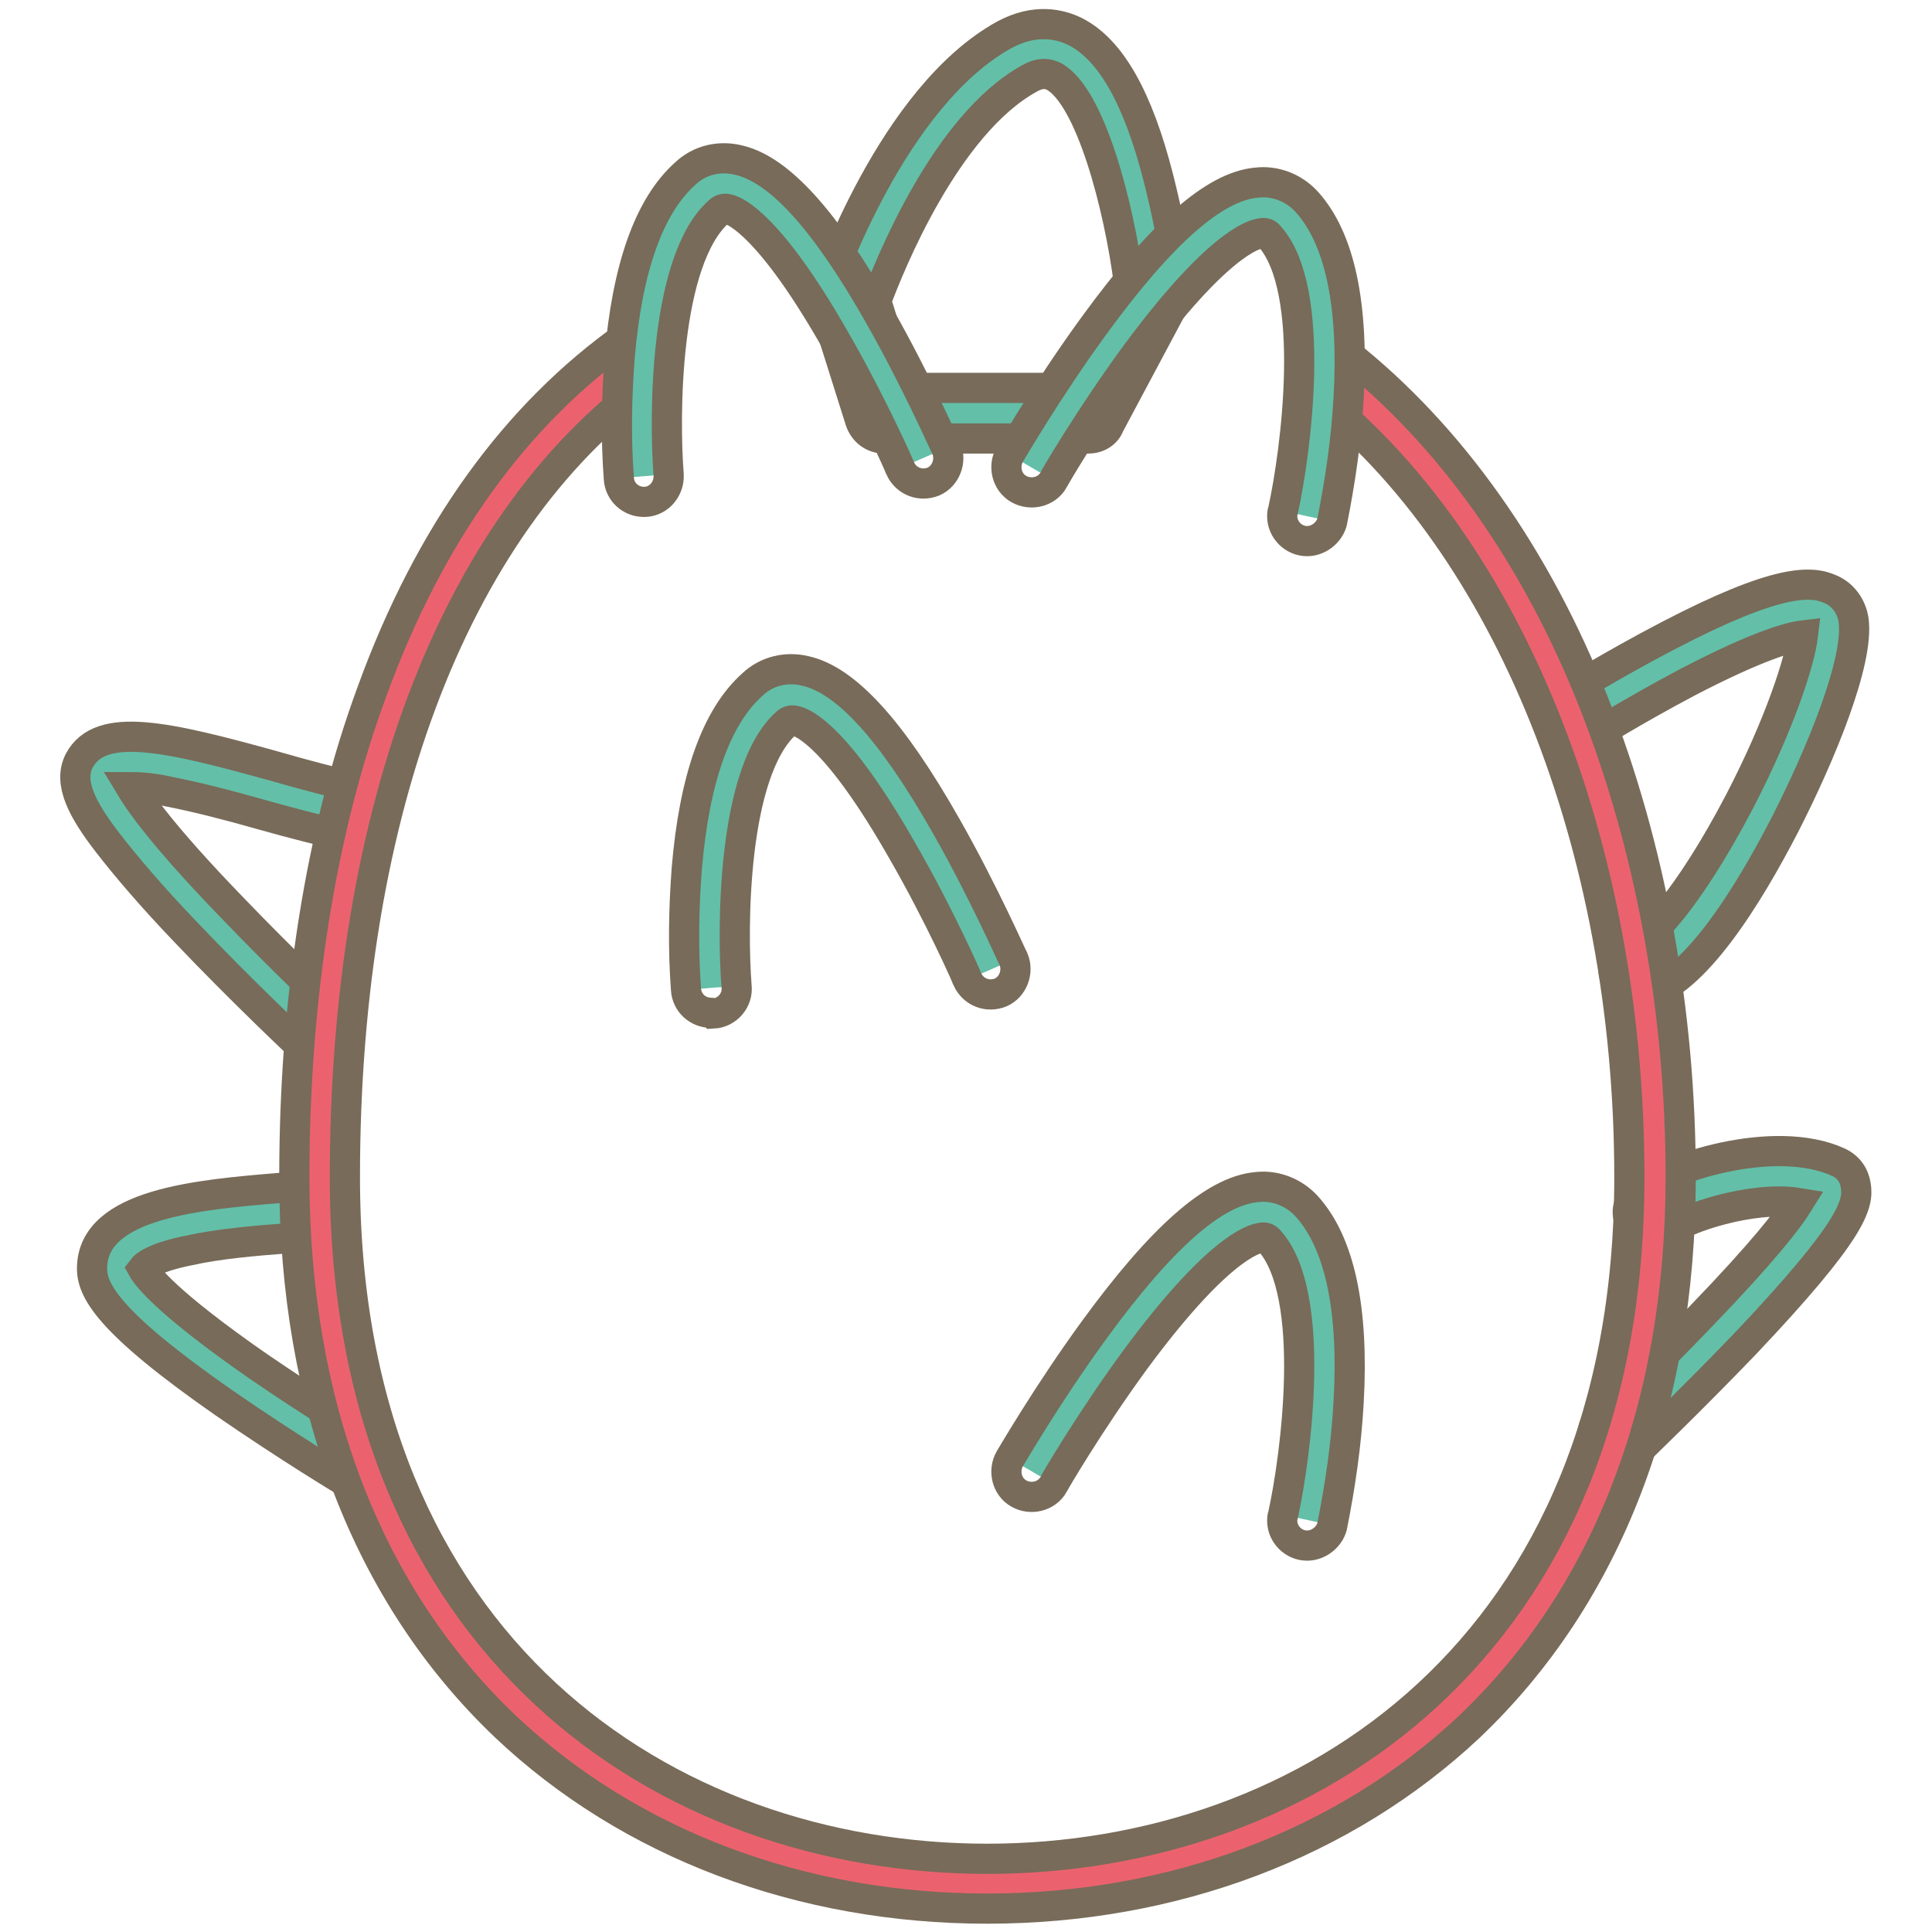 <?xml version="1.0" encoding="utf-8"?>
<!-- Svg Vector Icons : http://www.onlinewebfonts.com/icon -->
<!DOCTYPE svg PUBLIC "-//W3C//DTD SVG 1.1//EN" "http://www.w3.org/Graphics/SVG/1.1/DTD/svg11.dtd">
<svg version="1.1" xmlns="http://www.w3.org/2000/svg" xmlns:xlink="http://www.w3.org/1999/xlink" x="0px" y="0px" viewBox="0 0 256 256" enable-background="new 0 0 256 256" xml:space="preserve">
<g> <path stroke-width="4" fill-opacity="0" stroke="#63bfa8"  d="M153.1,38.2c0,0-4.3-38.4-18.3-30.8c-13.9,7.6-22.2,32.3-22.2,32.3l4.7,15h27L153.1,38.2"/> <path stroke-width="4" fill-opacity="0" stroke="#786b59"  d="M144.2,58.1h-27c-1.5,0-2.7-0.9-3.2-2.3l-4.7-14.9c-0.2-0.7-0.2-1.4,0-2.1c0.4-1.1,8.9-26,23.8-34.2 c4.1-2.2,7.4-1.4,9.4-0.4c4.7,2.4,8.3,8.8,11,19.4c1.2,4.7,2.1,9.4,2.7,14.2c0.1,0.7-0.1,1.4-0.4,2l-8.8,16.5 C146.6,57.4,145.5,58.1,144.2,58.1z M119.7,51.4h22.5l7.4-13.8c-1.3-10.2-5.1-24.9-10-27.5c-0.7-0.3-1.6-0.6-3.2,0.3 c-11.1,6.1-18.6,24.9-20.3,29.5L119.7,51.4z"/> <path stroke-width="4" fill-opacity="0" stroke="#63bfa8"  d="M208.3,95.3c0,0,32.6-20.5,33.8-12.7c1.1,7.8-16.2,44-25,45.8"/> <path stroke-width="4" fill-opacity="0" stroke="#786b59"  d="M217.1,131.8c-1.8,0-3.3-1.5-3.3-3.4c0-1.6,1.1-2.9,2.7-3.3c1.8-0.4,7.2-5.9,14-18.9 c5.3-10.2,8-18.6,8.4-22c-1.7,0.2-5.9,1.3-15.3,6.2c-7,3.7-13.3,7.6-13.4,7.7c-1.6,1-3.6,0.5-4.6-1.1c-1-1.6-0.5-3.6,1.1-4.6l0,0 c0.3-0.2,6.9-4.3,14.4-8.2c14.4-7.5,18.9-7.3,21.5-6.1c1.6,0.7,2.7,2.2,3,4c0.8,5.5-4.4,18-9.1,27.2c-4.9,9.5-12.1,21.1-18.5,22.4 C217.5,131.8,217.3,131.8,217.1,131.8L217.1,131.8z"/> <path stroke-width="4" fill-opacity="0" stroke="#63bfa8"  d="M42.4,136.5c0,0-31.3-29.5-28.9-34.1c2.5-4.6,23.2,3.4,33.4,5.2"/> <path stroke-width="4" fill-opacity="0" stroke="#786b59"  d="M42.4,139.8c-0.9,0-1.7-0.3-2.3-0.9c-0.1-0.1-8-7.5-15.5-15.4c-4.5-4.7-7.9-8.7-10.3-11.8 c-3.4-4.4-5.3-8-3.8-10.9c2.8-5.3,11.7-3.2,25.8,0.7c4.2,1.2,8.2,2.3,11.1,2.8c1.8,0.3,3,2,2.7,3.8c-0.3,1.8-2,3-3.8,2.7 c0,0-0.1,0-0.1,0c-3.3-0.6-7.4-1.7-11.7-2.9c-4.2-1.2-8.5-2.3-12.1-3c-1.7-0.4-3.4-0.6-5.1-0.6c1.2,2,4.4,6.6,13.4,15.9 c6.9,7.2,13.8,13.7,13.9,13.8c1.3,1.3,1.4,3.4,0.1,4.7C44.2,139.4,43.3,139.8,42.4,139.8z"/> <path stroke-width="4" fill-opacity="0" stroke="#63bfa8"  d="M214.3,190.2c0,0,32.6-31,27.9-33.2c-7.1-3.3-20.3,1-23.1,3.5"/> <path stroke-width="4" fill-opacity="0" stroke="#786b59"  d="M214.3,193.5c-1.8,0-3.3-1.5-3.3-3.3c0-0.9,0.4-1.8,1-2.4c0.1-0.1,6.7-6.4,13.4-13.4 c8.2-8.5,11.6-12.9,12.9-15c-6.1-1-15.3,2.1-17,3.7c-1.4,1.3-3.5,1.2-4.7-0.2c-1.3-1.4-1.2-3.5,0.2-4.7c0,0,0,0,0.1-0.1 c3.6-3.3,18.2-8,26.7-4.1c1.3,0.6,2.1,1.7,2.3,3.1c0.4,2.5-0.4,5.9-14.7,21c-7.2,7.5-14.5,14.5-14.6,14.6 C216,193.2,215.2,193.5,214.3,193.5z"/> <path stroke-width="4" fill-opacity="0" stroke="#63bfa8"  d="M47.8,193.7c0,0-32.4-19.4-32.3-25.6c0.2-6.2,17.2-6.7,25.6-7.6"/> <path stroke-width="4" fill-opacity="0" stroke="#786b59"  d="M47.8,197c-0.6,0-1.2-0.2-1.7-0.5c-0.1,0-8.3-5-16.4-10.6c-15.5-10.8-17.6-15-17.5-18 c0.2-8.4,14-9.6,25-10.5c1.3-0.1,2.5-0.2,3.6-0.3c1.8-0.2,3.5,1.2,3.7,3c0.2,1.8-1.2,3.5-3,3.7c-1.1,0.1-2.4,0.2-3.7,0.3 c-3.9,0.3-8.8,0.7-12.8,1.6c-4.5,0.9-5.8,2-6.1,2.4c0.5,0.9,3,4.4,15.4,13c7.6,5.2,15,9.7,15.1,9.7c1.6,0.9,2.1,3,1.2,4.6 C50,196.4,48.9,197,47.8,197L47.8,197z"/> <path stroke-width="4" fill-opacity="0" stroke="#eb626e"  d="M176.1,49.3c27.8,21.8,43.1,63.4,43.1,106.7c0,62.9-42.4,93.6-88.4,93.6c-46,0-88.4-30.7-88.4-93.6 c0-44.7,12.6-87.7,42.7-108.8"/> <path stroke-width="4" fill-opacity="0" stroke="#786b59"  d="M130.8,252.9c-24.7,0-47.4-8.6-63.8-24.1c-18.3-17.4-28-42.6-28-72.8c0-23.7,3.5-46,10.3-64.4 c7.6-20.9,19-36.7,33.9-47.2c1.5-1.1,3.6-0.7,4.7,0.8c1.1,1.5,0.7,3.6-0.8,4.7C60.7,68.3,45.7,106.9,45.7,156 c0,62.3,42.7,90.3,85.1,90.3c42.3,0,85.1-27.9,85.1-90.3c0-43.9-16-83.8-41.8-104c-1.5-1.1-1.7-3.2-0.6-4.7 c1.1-1.5,3.2-1.7,4.7-0.6c0,0,0,0,0.1,0c13.8,10.9,25.3,27,33,46.7c7.4,18.9,11.4,40.5,11.4,62.6c0,30.2-9.7,55.4-28,72.8 C178.2,244.3,155.5,252.9,130.8,252.9z"/> <path stroke-width="4" fill-opacity="0" stroke="#63bfa8"  d="M85.3,63.1c0,0-2.3-28.7,7.7-37.6c10.1-9,29.3,35.2,29.3,35.2"/> <path stroke-width="4" fill-opacity="0" stroke="#786b59"  d="M85.3,66.5c-1.7,0-3.2-1.3-3.3-3.1c-0.4-5.3-0.3-10.7,0.1-16c1-11.9,3.9-20.1,8.7-24.4 c1.9-1.8,4.5-2.4,7-1.8c5.4,1.2,11.5,7.9,18.7,20.6c5,8.8,8.7,17.3,8.9,17.6c0.7,1.7-0.1,3.7-1.7,4.4c-1.7,0.7-3.6,0-4.4-1.7 c0-0.1-3.7-8.5-8.6-17C102.1,30,97.5,27.9,96.4,27.7c-0.4-0.1-0.8,0-1.1,0.3C88,34.4,88,55.3,88.6,62.9c0.1,1.8-1.2,3.5-3.1,3.6 c0,0,0,0,0,0C85.5,66.5,85.4,66.5,85.3,66.5z"/> <path stroke-width="4" fill-opacity="0" stroke="#63bfa8"  d="M94.2,130.9c0,0-2.3-28.7,7.7-37.6c10.1-9,29.3,35.2,29.3,35.2"/> <path stroke-width="4" fill-opacity="0" stroke="#786b59"  d="M94.2,134.2c-1.7,0-3.2-1.3-3.3-3.1c-0.4-5.3-0.3-10.7,0.1-16c1-11.9,3.9-20.1,8.7-24.4 c1.9-1.8,4.5-2.4,7-1.8c5.4,1.2,11.5,7.9,18.7,20.6c5,8.8,8.7,17.3,8.9,17.6c0.7,1.7-0.1,3.7-1.7,4.4c-1.7,0.7-3.6,0-4.4-1.7 c0-0.1-3.7-8.5-8.6-17c-8.6-15.1-13.1-17.1-14.3-17.3c-0.4-0.1-0.8,0-1.1,0.3c-7.2,6.4-7.2,27.4-6.6,34.9c0.2,1.8-1.2,3.5-3.1,3.6 c0,0,0,0,0,0C94.4,134.2,94.3,134.2,94.2,134.2z"/> <path stroke-width="4" fill-opacity="0" stroke="#63bfa8"  d="M173.2,68.4c0,0,6.4-29.3-2.6-39.4c-9-10-34,32.9-34,32.9"/> <path stroke-width="4" fill-opacity="0" stroke="#786b59"  d="M173.2,71.7c-1.8,0-3.3-1.5-3.3-3.3c0-0.2,0-0.5,0.1-0.7c1.7-7.7,4.6-29.3-1.8-36.4c-0.2-0.3-0.6-0.5-1-0.4 c-1.2,0.1-6.1,1.7-16.8,16.2c-6,8.2-10.8,16.4-10.8,16.5c-0.9,1.6-3,2.1-4.6,1.2s-2.1-3-1.2-4.6l0,0c0.2-0.3,5-8.6,11.2-17.1 c8.9-12.2,15.9-18.4,21.5-18.9c2.5-0.3,5,0.7,6.7,2.6c4.3,4.8,6.2,13.5,5.5,25.9c-0.3,5.5-1.1,11-2.2,16.5 C176.1,70.6,174.7,71.7,173.2,71.7L173.2,71.7z"/> <path stroke-width="4" fill-opacity="0" stroke="#63bfa8"  d="M173.2,201.4c0,0,6.4-29.4-2.6-39.4s-34,32.9-34,32.9"/> <path stroke-width="4" fill-opacity="0" stroke="#786b59"  d="M173.2,204.8c-1.8,0-3.3-1.5-3.3-3.3c0-0.2,0-0.5,0.1-0.7c1.7-7.7,4.6-29.3-1.8-36.4 c-0.2-0.3-0.6-0.5-1-0.4c-1.2,0.1-6.1,1.7-16.8,16.2c-6,8.2-10.8,16.4-10.8,16.5c-0.9,1.6-3,2.1-4.6,1.2s-2.1-3-1.2-4.6 c0.2-0.3,5-8.6,11.2-17.1c8.9-12.2,15.9-18.4,21.5-18.9c2.5-0.3,5,0.7,6.7,2.6c4.3,4.8,6.2,13.5,5.5,25.9c-0.3,5.5-1.1,11-2.2,16.5 C176.1,203.7,174.7,204.8,173.2,204.8L173.2,204.8z"/></g>
</svg>